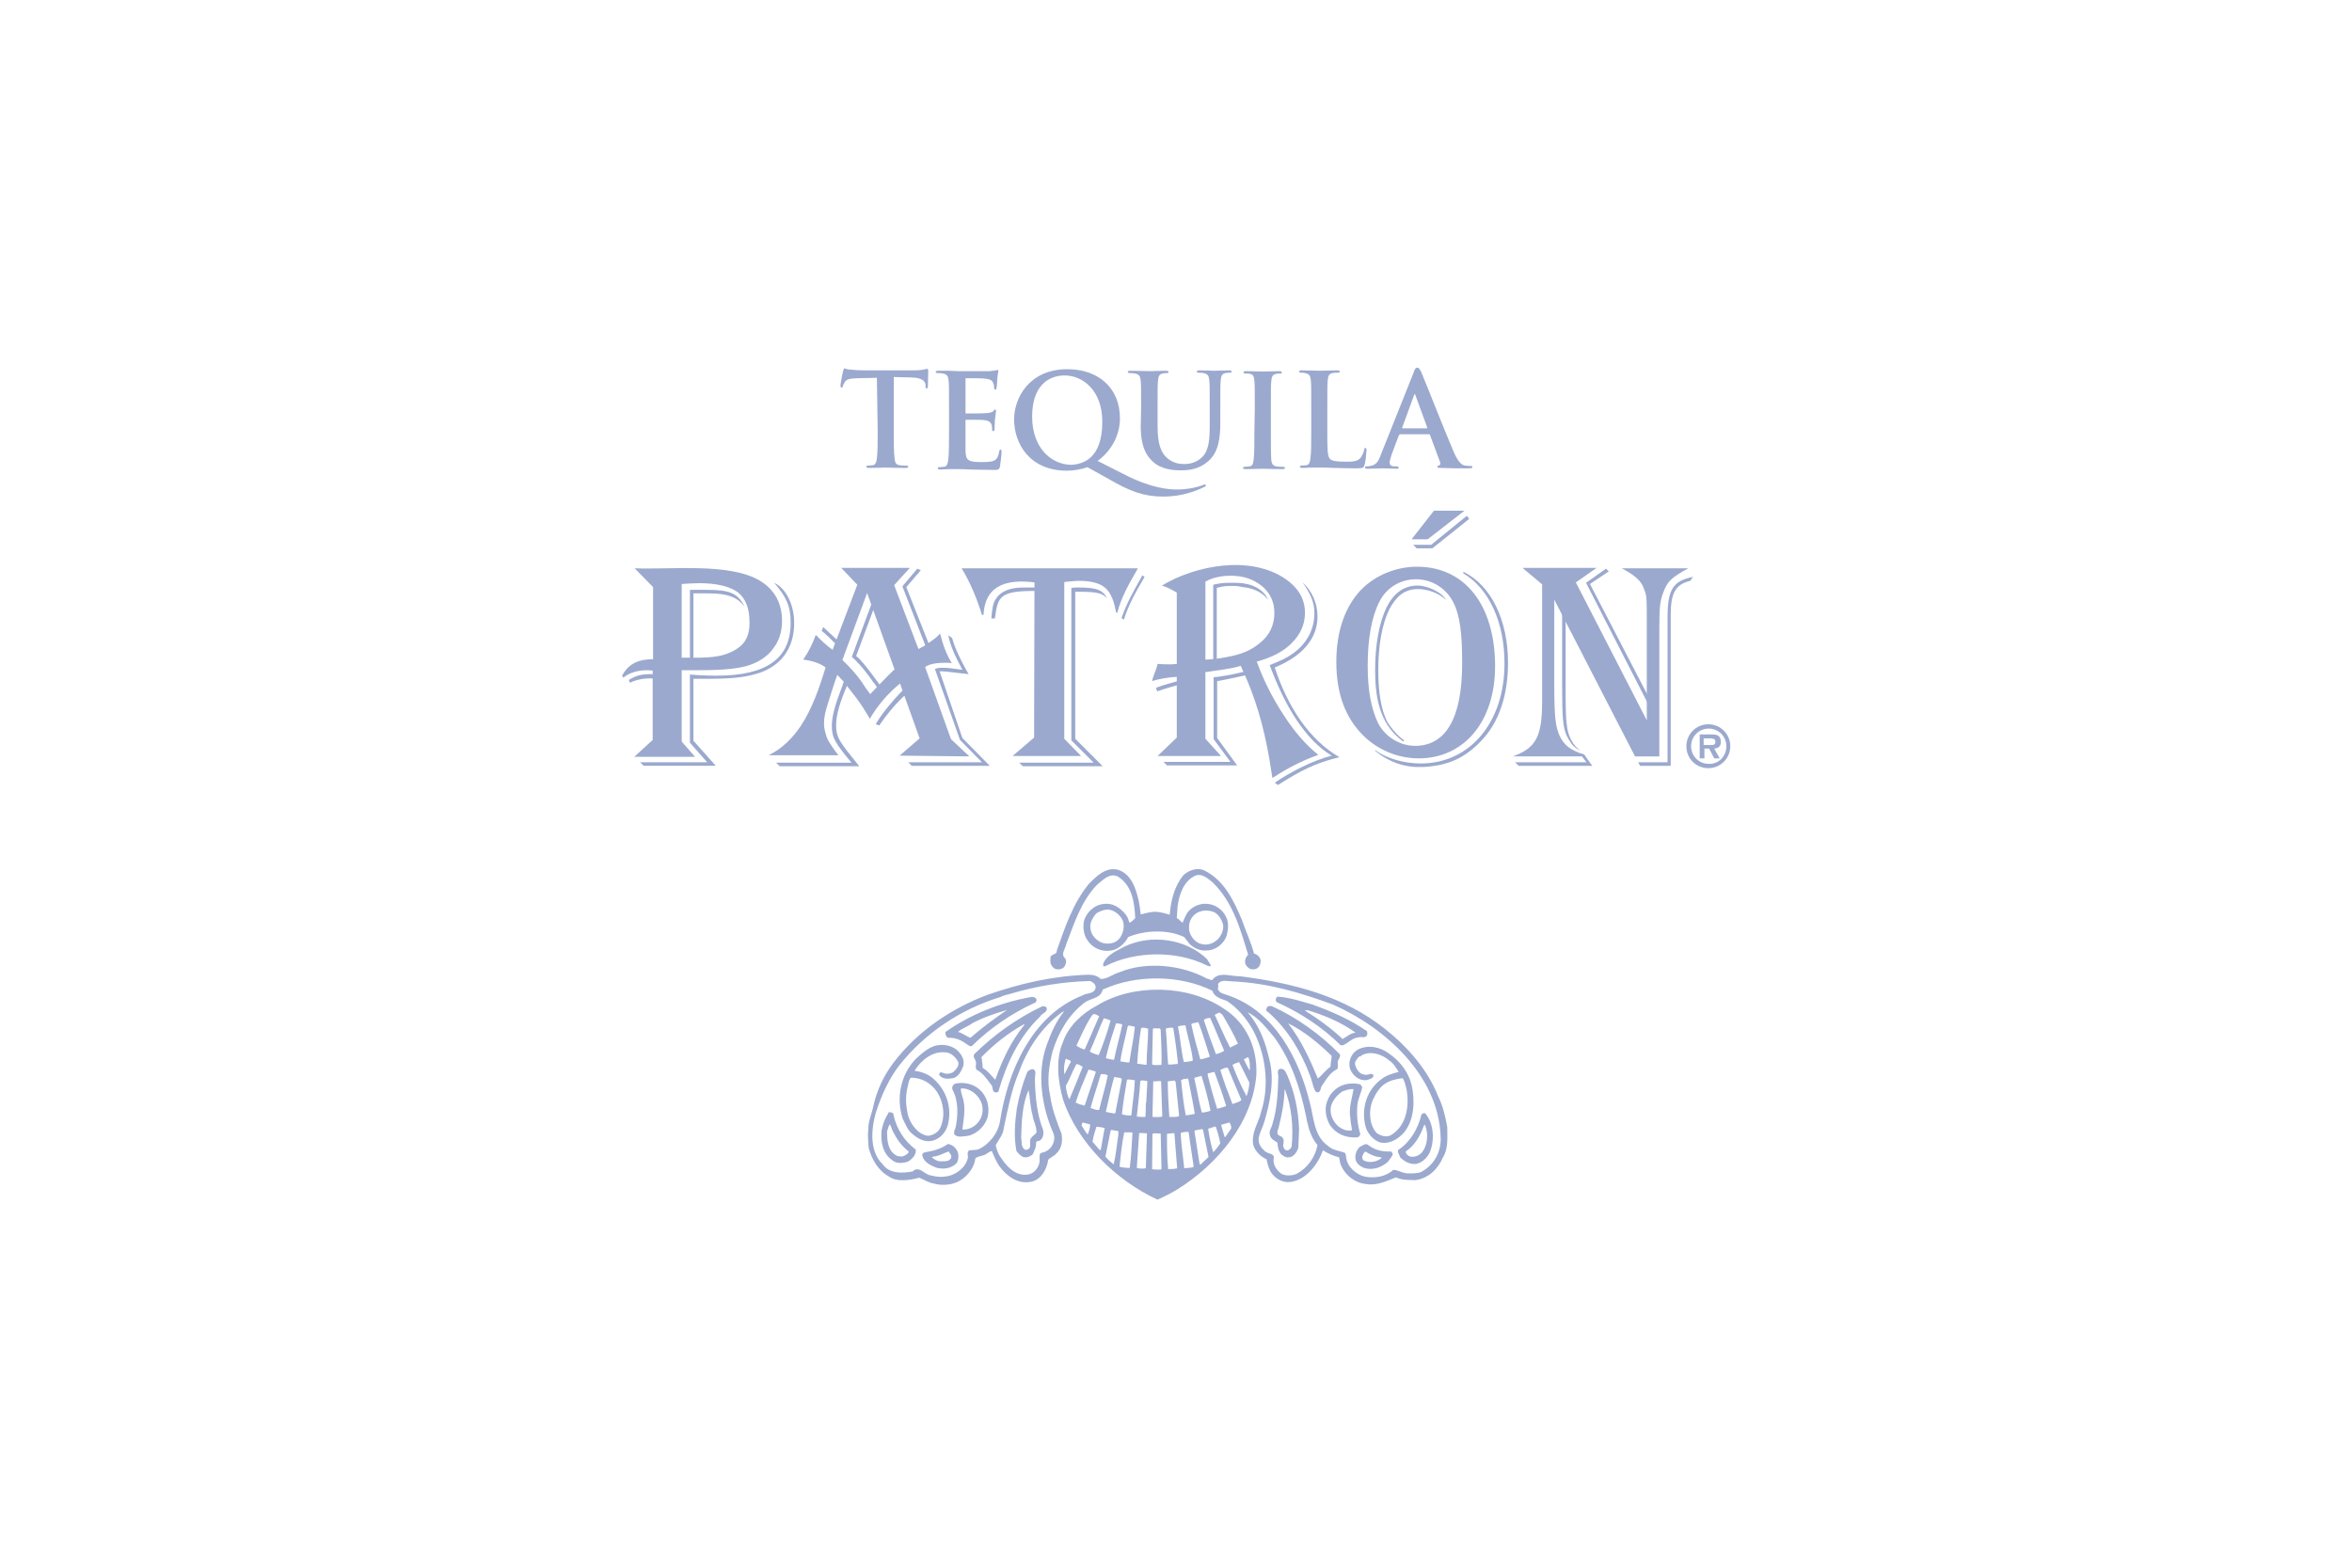 <?xml version="1.0" encoding="utf-8"?>
<!-- Generator: Adobe Illustrator 26.0.1, SVG Export Plug-In . SVG Version: 6.00 Build 0)  -->
<svg version="1.1" id="Layer_1" xmlns="http://www.w3.org/2000/svg" xmlns:xlink="http://www.w3.org/1999/xlink" x="0px" y="0px"
	 viewBox="0 0 600 400" style="enable-background:new 0 0 600 400;" xml:space="preserve">
<style type="text/css">
	.st0{fill:#9BA9CE;}
</style>
<g>
	<g>
		<path class="st0" d="M223.7,96.4l-5,0.1c-1.9,0.1-2.7,0.2-3.2,1c-0.3,0.5-0.5,0.9-0.5,1.1s-0.2,0.3-0.3,0.3
			c-0.2,0-0.3-0.2-0.3-0.5c0-0.5,0.6-3.6,0.7-3.8c0.1-0.4,0.2-0.6,0.3-0.6c0.3,0,0.6,0.3,1.5,0.3c1,0.1,2.2,0.2,3.3,0.2h13.1
			c1,0,1.8-0.1,2.3-0.2c0.5-0.1,0.8-0.2,0.9-0.2c0.2,0,0.3,0.2,0.3,0.7c0,0.7-0.1,3-0.1,3.8c0,0.3-0.1,0.5-0.3,0.5
			c-0.3,0-0.3-0.2-0.3-0.7v-0.3c-0.1-0.9-1-1.8-3.9-1.8l-4.2-0.1v13.6c0,3,0,5.7,0.2,7.1c0.1,1,0.3,1.7,1.3,1.8
			c0.4,0.1,1.2,0.1,1.7,0.1c0.3,0,0.5,0.1,0.5,0.3c0,0.2-0.3,0.3-0.6,0.3c-2.2,0-4.3-0.1-5.2-0.1c-0.8,0-2.9,0.1-4.2,0.1
			c-0.4,0-0.7-0.1-0.7-0.3c0-0.2,0.1-0.3,0.5-0.3c0.5,0,0.9-0.1,1.2-0.1c0.7-0.1,0.9-0.9,1-1.8c0.2-1.4,0.2-4,0.2-7L223.7,96.4"/>
		<path class="st0" d="M242.1,104.2c0-5,0-6-0.1-7c-0.1-1.1-0.3-1.7-1.5-1.9c-0.3-0.1-0.9-0.1-1.3-0.1c-0.3,0-0.5-0.1-0.5-0.3
			s0.2-0.3,0.7-0.3c0.9,0,1.8,0,2.7,0s1.7,0.1,2.1,0.1c1,0,7.7,0,8.3,0c0.6-0.1,1.1-0.1,1.5-0.2c0.2,0,0.3-0.1,0.5-0.1
			c0.2,0,0.2,0.1,0.2,0.3s-0.2,0.6-0.3,2.2c0,0.3-0.1,1.8-0.2,2.2c0,0.2-0.1,0.3-0.3,0.3c-0.2,0-0.3-0.2-0.3-0.4
			c0-0.2,0-0.8-0.2-1.2c-0.2-0.6-0.5-1-2.2-1.2c-0.5-0.1-4-0.1-4.7-0.1c-0.2,0-0.2,0.1-0.2,0.3v8.4c0,0.2,0,0.3,0.2,0.3
			c0.7,0,4.5,0,5.3-0.1c0.8-0.1,1.3-0.2,1.6-0.5c0.2-0.3,0.3-0.4,0.5-0.4c0.1,0,0.2,0.1,0.2,0.3s-0.1,0.7-0.3,2.4
			c0,0.7-0.1,2-0.1,2.2c0,0.3,0,0.6-0.3,0.6c-0.2,0-0.3-0.1-0.3-0.3c0-0.3,0-0.8-0.1-1.2c-0.2-0.7-0.6-1.1-1.8-1.3
			c-0.6-0.1-3.9-0.1-4.7-0.1c-0.2,0-0.2,0.1-0.2,0.3v2.6c0,1.1,0,4.2,0,5.1c0.1,2.3,0.6,2.8,4,2.8c0.9,0,2.3,0,3.1-0.3
			c0.9-0.3,1.3-1.1,1.5-2.4c0.1-0.3,0.1-0.5,0.3-0.5c0.3,0,0.3,0.3,0.3,0.6c0,0.8-0.3,3-0.4,3.7c-0.2,0.9-0.5,0.9-1.8,0.9
			c-2.5,0-4.3-0.1-5.7-0.1c-1.5-0.1-2.4-0.1-3.5-0.1c-0.3,0-1.1,0-1.9,0s-1.7,0.1-2.3,0.1c-0.4,0-0.7-0.1-0.7-0.3
			c0-0.2,0.1-0.3,0.5-0.3c0.5,0,0.9-0.1,1.2-0.1c0.7-0.1,0.9-0.9,1-1.8c0.2-1.4,0.2-4,0.2-7L242.1,104.2"/>
		<path class="st0" d="M277.4,119.2c-1.3,0.5-3.5,0.9-5.2,0.9c-9.7,0-13.5-7.1-13.5-13.1c0-5.4,3.8-12.8,13.6-12.8
			c7.9,0,13.4,4.8,13.4,12.5c0,5.8-3.7,9.5-5.7,10.9l6.7,3.4c7,3.6,11.4,3.9,13.7,3.9c1.7,0,4.2-0.3,6.4-1.1
			c0.2-0.1,0.3-0.2,0.5-0.2s0.3,0.1,0.3,0.3s-0.2,0.3-0.3,0.3c-2,1-5.7,2.5-10.5,2.5c-5,0-8.5-1.3-14-4.5L277.4,119.2 M281.2,107.6
			c0-8-5-11.8-9.6-11.8c-4.3,0-8.3,2.8-8.3,10.5c0,7.9,4.8,12.3,10.1,12.3C276.1,118.4,281.2,117.2,281.2,107.6z"/>
		<path class="st0" d="M291.1,104.2c0-5,0-6-0.1-7c-0.1-1.1-0.3-1.7-1.5-1.9c-0.3-0.1-0.9-0.1-1.3-0.1c-0.3,0-0.5-0.1-0.5-0.3
			s0.2-0.3,0.7-0.3c1.7,0,3.8,0.1,4.9,0.1c0.8,0,2.9-0.1,4.1-0.1c0.5,0,0.7,0.1,0.7,0.3s-0.2,0.3-0.5,0.3s-0.5,0-1,0.1
			c-0.9,0.2-1.1,0.7-1.2,1.9c-0.1,1-0.1,2-0.1,7v4.6c0,4.8,1,6.9,2.6,8.2c1.5,1.2,3,1.4,4.2,1.4c1.5,0,3.2-0.4,4.6-1.8
			c1.8-1.8,1.9-4.8,1.9-8.3v-4.2c0-5,0-6-0.1-7c-0.1-1.1-0.3-1.7-1.5-1.9c-0.3-0.1-0.9-0.1-1.2-0.1c-0.3,0-0.5-0.1-0.5-0.3
			c0-0.2,0.2-0.3,0.7-0.3c1.7,0,3.7,0.1,3.8,0.1c0.3,0,2.5-0.1,3.7-0.1c0.4,0,0.7,0.1,0.7,0.3c0,0.2-0.2,0.3-0.6,0.3
			c-0.3,0-0.5,0-1,0.1c-0.9,0.2-1.1,0.7-1.2,1.9c-0.1,1-0.1,2-0.1,7v3.6c0,3.7-0.3,7.6-3.1,10c-2.3,2-4.8,2.3-6.9,2.3
			c-1.7,0-5-0.1-7.3-2.3c-1.7-1.6-3-4-3-8.8L291.1,104.2"/>
		<path class="st0" d="M320.1,104.2c0-5,0-6-0.1-7c-0.1-1.1-0.3-1.7-1.1-1.8c-0.3-0.1-0.8-0.1-1.2-0.1c-0.3,0-0.5-0.1-0.5-0.3
			c0-0.2,0.3-0.3,0.8-0.3c1.3,0,3.4,0.1,4.3,0.1c0.9,0,2.8-0.1,4-0.1c0.4,0,0.7,0.1,0.7,0.3c0,0.3-0.2,0.3-0.5,0.3
			c-0.3,0-0.6,0-1,0.1c-0.9,0.2-1.1,0.7-1.2,1.9c-0.1,1-0.1,2-0.1,7v5.8c0,3.2,0,5.8,0.1,7.2c0.1,0.9,0.3,1.5,1.3,1.7
			c0.4,0.1,1.2,0.1,1.7,0.1c0.3,0,0.5,0.1,0.5,0.3c0,0.2-0.3,0.3-0.6,0.3c-2.2,0-4.3-0.1-5.2-0.1c-0.8,0-2.9,0.1-4.2,0.1
			c-0.4,0-0.7-0.1-0.7-0.3c0-0.2,0.1-0.3,0.5-0.3c0.5,0,0.9-0.1,1.2-0.1c0.7-0.1,0.9-0.7,1-1.7c0.2-1.4,0.2-4,0.2-7.2L320.1,104.2"
			/>
		<path class="st0" d="M338.6,110c0,4.3,0,6.5,0.7,7.1c0.5,0.5,1.5,0.7,4,0.7c1.7,0,3,0,3.8-1c0.3-0.4,0.8-1.4,0.9-2
			c0-0.3,0.1-0.5,0.3-0.5c0.2,0,0.3,0.2,0.3,0.5s-0.2,2.9-0.5,3.8c-0.2,0.7-0.3,0.9-2.1,0.9c-2.3,0-4.1-0.1-5.6-0.1
			c-1.5-0.1-2.7-0.1-4-0.1c-0.3,0-1.1,0-1.8,0c-0.8,0-1.7,0.1-2.3,0.1c-0.4,0-0.7-0.1-0.7-0.3c0-0.2,0.1-0.3,0.5-0.3
			c0.5,0,0.9-0.1,1.2-0.1c0.7-0.1,0.9-0.9,1-1.8c0.2-1.4,0.2-4,0.2-7v-5.8c0-5,0-6-0.1-7c-0.1-1.1-0.3-1.7-1.5-1.9
			c-0.2-0.1-0.6-0.1-1-0.1c-0.3,0-0.5-0.1-0.5-0.3s0.2-0.3,0.7-0.3c1.6,0,3.7,0.1,4.5,0.1c0.8,0,3.2-0.1,4.5-0.1
			c0.4,0,0.7,0.1,0.7,0.3s-0.2,0.3-0.6,0.3c-0.3,0-0.9,0-1.3,0.1c-0.9,0.2-1.1,0.7-1.2,1.9c-0.1,1-0.1,2-0.1,7L338.6,110"/>
	</g>
	<g>
		<g>
			<path class="st0" d="M357.1,110.9c-0.2,0-0.2,0.1-0.3,0.3L355,116c-0.3,0.9-0.5,1.7-0.5,2c0,0.6,0.3,1,1.3,1h0.5
				c0.3,0,0.5,0.1,0.5,0.3c0,0.3-0.2,0.3-0.5,0.3c-1,0-2.5-0.1-3.6-0.1c-0.3,0-2.2,0.1-3.9,0.1c-0.4,0-0.6-0.1-0.6-0.3
				c0-0.2,0.1-0.3,0.3-0.3s0.8,0,1-0.1c1.6-0.2,2.2-1.3,2.8-3l8.3-20.8c0.3-1,0.6-1.3,1-1.3c0.3,0,0.5,0.3,0.9,1
				c0.8,1.8,6.1,15.3,8.3,20.4c1.3,3,2.2,3.5,3,3.6c0.5,0.1,1,0.1,1.4,0.1c0.3,0,0.4,0,0.4,0.3s-0.3,0.3-1.6,0.3
				c-1.2,0-3.6,0-6.3-0.1c-0.6,0-1,0-1-0.3s0.1-0.3,0.4-0.3c0.2-0.1,0.4-0.3,0.3-0.8l-2.6-7c-0.1-0.2-0.2-0.2-0.3-0.2H357.1
				 M363.9,109.3c0.2,0,0.2-0.1,0.2-0.2l-3-8.2c0-0.1-0.1-0.3-0.2-0.3c-0.1,0-0.2,0.2-0.2,0.3l-3,8.2c0,0.1,0,0.2,0.1,0.2H363.9
				L363.9,109.3z"/>
			<path class="st0" d="M227.9,271.2c6.2-8.2,15-14,24.1-17.4c8.1-2.8,16.4-4.8,25.7-5.1c1.2,0,2.3,0.3,3.1,1.1c1.7,0,3-1.2,4.7-1.7
				c7-2.9,16-1.9,22.4,1.6c0.4,0,0.9,0.4,1.3,0.4c1.7-2.4,4.8-0.9,7.2-1c13.3,1.7,26.4,5,37,13.5c5.8,4.6,10.9,10.5,13.5,17.2
				c1.2,2.4,1.8,5,2.3,7.8c0,2.6,0.3,5.5-1.1,7.7c-1.2,2.9-3.7,5.4-7,5.8c-1.7,0-3.6,0-5-0.7c-2.3,0.9-4.8,2.2-7.7,1.7
				c-3-0.3-5.6-2.6-6.5-5.3l-0.3-1.5c-1.5-0.4-2.9-1-4.1-1.8c-1.3,3.6-4.3,7.6-8.4,8.1c-2.1,0.2-4-1-5-2.7c-0.5-1-0.8-2-1-3.1
				c-1.8-0.8-3.6-2.7-3.5-4.8c0-2.7,1.6-4.9,2.1-7.3c2.3-7,1.1-15.2-2.3-21.3c-1.6-2.7-3.7-5.2-6.4-7c-1.4-0.5-3.3-1-3.7-2.6
				c-8.3-4.1-19.5-4.2-28-0.3c-0.5,2.3-3.1,2.2-4.6,3.3c-4.2,3.2-6.7,7.7-8.2,12.5c-0.9,3.7-1.5,7.4-0.6,11.3
				c0.5,3.5,1.7,6.6,2.9,9.7c0.3,1.8,0.1,3.7-1.3,5c-0.6,0.7-1.5,1-2.1,1.6c-0.3,2.3-1.7,5-4.2,5.6c-3.5,0.8-6.4-1.4-8.3-4
				c-0.8-1.2-1.3-2.5-1.9-3.8c-0.7,0.1-1.3,0.8-1.9,1c-0.7,0.3-1.7,0.3-2.3,0.9c-0.3,2.7-2.6,5.3-5.1,6.2c-1.7,0.6-3.7,0.7-5.4,0.2
				c-1.4-0.2-2.5-1-3.8-1.5c-2.3,0.6-5.7,1.2-7.7-0.3c-2.8-1.5-4.4-4.4-5.2-7.3c-0.1-1.7-0.3-3-0.1-4.8c0-2.1,0.9-3.9,1.3-5.9
				C223.7,278.2,225.4,274.5,227.9,271.2 M224,282.2c-1.6,4.3-2.7,11.2,1.2,14.9c1.7,2.4,5,2.3,7.6,1.8c1.7-1.6,3,0.8,4.6,1
				c1.2,0.3,2.4,0.5,3.7,0.3c2.4-0.2,5-2,5.7-4.4c0.4-0.7-0.4-1.8,0.5-2.3c0.9-0.1,1.7,0,2.4-0.3c2.8-1.3,5-4.3,5.4-7.1
				c2-12.8,8.1-27,21-32.1c1.1-0.7,3.1-0.3,3.4-2c0.1-0.8-0.7-1.4-1.4-1.7c-7,0.2-13.7,1.3-20.1,3.2c-0.9,0.3-1.9,0.4-2.8,0.9
				c-9.9,3-19.3,9.1-26,17.7C226.9,275.2,225.3,278.6,224,282.2z M226.6,284.1c-0.9,1.3-1.4,2.8-1.7,4.3c-0.3,3,0.3,6,2.8,7.7
				c1.1,0.9,2.9,0.7,4.1,0.2c1-0.7,2-1.7,1.8-3c-3-2.2-5-5.5-5.7-9c0-0.4-0.5-0.5-1-0.5C226.6,283.7,226.6,284,226.6,284.1z
				 M227,286.9c0.4,0.5,0.5,1.4,0.9,2c0.9,1.8,2.2,3.6,3.8,4.8c0.3,0.6-0.6,0.9-1,1.2c-0.6,0.3-1.6,0.2-2.1-0.1
				c-2.2-1.3-2.3-3.9-2.3-6.2C226.6,288,226.6,287.3,227,286.9z M233.7,270.1c-3.9,4-5.2,10-3.4,15.4c0.7,1.3,1.2,2.8,2.3,3.7
				c1.6,1.4,3.4,2.4,5.5,1.8c2-0.6,3.4-2.4,3.8-4.4c1-4.5-0.8-9-4.2-11.7c-1.3-1-2.9-1.5-4.4-1.7c1.7-2.7,4.5-5,7.8-4.7
				c1.5,0,2.8,1.3,3.4,2.6c0.1,1-0.6,1.8-1.4,2.5c-0.6,0.3-1.4,0.5-2.1,0.3c-0.3-0.1-0.7-0.3-1.1-0.3c-0.2,0.2-0.4,0.4-0.3,0.7
				c0.9,1.1,2.2,1,3.5,0.8c1.4-0.3,2.1-1.8,2.6-3c0.5-1.7-0.4-3.1-1.7-4.3c-1.7-1.3-4.4-1.6-6.4-0.6
				C236.1,267.9,234.9,269,233.7,270.1z M232.3,275c2.8-0.1,5.3,1.4,6.8,3.7c1.6,2.5,2.1,6.1,0.8,9c-0.5,1.2-1.9,2-3.2,2.1
				c-2.4-0.3-4.3-2.8-5-5c-0.6-2.4-0.8-4.9-0.2-7.3C231.7,276.6,231.8,275.7,232.3,275z M235.3,294.9c0.4,1.7,2.3,2.6,3.8,3.1
				c1.8,0.4,3.7,0.1,5-1.3c0.4-0.7,0.5-1.7,0.3-2.5c-0.3-1.1-1.4-2.2-2.6-2.3c-1.7,1.2-3.7,1.8-5.8,2.1
				C235.5,294.1,235.2,294.4,235.3,294.9z M238.1,295.1c1.5-0.1,2.6-0.9,3.9-1.3c0.3,0.5,0.9,1,0.6,1.7c-0.5,1-1.9,0.8-3,0.8
				c-0.7-0.1-1.4-0.6-1.9-1L238.1,295.1z M241.9,264.8c1.8-0.1,3.4,0.6,4.8,1.7c0.4,0.1,0.6,0.6,1.2,0.4c4.8-4.7,10.3-8.4,16-11
				c0.4-0.1,0.7-0.7,0.4-1.1s-0.9-0.5-1.4-0.4c-7.9,1.5-15.1,4.3-21.7,8.9C241.1,263.8,241.3,264.6,241.9,264.8z M243,278.1
				c1.6,2.8,1.4,6.9,0.7,9.9c-0.3,0.3-0.3,0.9-0.3,1.4c0.9,1,2.3,0.5,3.6,0.4c2.3-0.5,4.5-2.7,5-5c0.5-2.5-0.2-5-2-6.7
				c-1.7-1.6-4.2-2.1-6.4-1.6C242.9,277,242.8,277.5,243,278.1z M248,261.1c2.8-1.5,5.8-2.5,8.9-3.4c-3.1,2.1-6.4,4.5-9.3,7.1
				c-1-0.3-2-1.2-3.2-1.5C245.3,262.4,246.8,262,248,261.1z M245.4,277.7c2,0,3.8,1.4,4.7,3.1c0.9,1.6,0.7,3.8-0.3,5.2
				c-1,1.5-2.7,2.3-4.3,2.2c0.3-2.6,1-5.7,0-8.4c-0.2-0.7-0.4-1.3-0.4-2L245.4,277.7z M248.9,270.7c0.3,0.8-0.3,1.7,0.3,2.3
				c1.6,0.8,2.5,2.3,3.6,3.7c0.6,0.5,0.2,1.4,0.8,1.9c0.3,0.2,0.8,0.2,1.1-0.1c2-7,5.2-13.9,10.7-19.2c0.4-0.8,1.9-1,1.6-2.1
				c-0.2-0.5-0.8-0.5-1.2-0.4c-6.3,3-12.1,7.1-17.3,12.2C248.2,269.7,248.7,270.2,248.9,270.7z M250.4,269.7
				c3.2-3.3,6.9-6.2,10.7-8.3h0.3c-3.5,4.3-5.7,9-7.5,14.1c-1-1-1.9-2.3-3.2-3c-0.1-0.5,0-1.1-0.2-1.7
				C250.6,270.3,250.3,270,250.4,269.7z M254,292.2c0.3,1.4,0.8,2.6,1.7,3.7c1.5,2.2,3.7,4.2,6.5,3.8c1.7-0.3,2.8-1.8,3-3.3
				c0.1-0.7-0.2-1.7,0.3-2.2c1-0.2,2-0.6,2.7-1.6c0.7-1,1-2.3,0.5-3.5c-2.9-6.6-4.3-15.2-1.7-22.4c1.1-3.1,2.4-6.1,4.5-8.7l-0.6,0.3
				c-5.4,3.9-9,9.7-11.1,15.6c-1.8,4.3-2.7,9.1-3.7,13.8C255.9,289.6,254.8,290.7,254,292.2z M259.4,282.8
				c-0.5,3.6-0.8,7.2-0.1,10.9c0.5,0.6,1,1.2,1.7,1.5c0.9,0.3,1.7-0.1,2.4-0.6c0.5-1,1-2,0.9-3.1c0.1-0.3,0.5-0.4,0.8-0.4
				c1-0.5,1.2-1.7,1-2.8c-1.6-4-2-8.6-2.1-13c0-0.7,0.3-1.5,0-2.1c-0.1-0.3-0.4-0.4-0.8-0.4c-0.4,0.2-1,0.3-1.2,0.9
				C260.9,276.4,260,279.6,259.4,282.8z M262.4,278.1c0.4,2.2,0.4,4.3,1,6.4c0.2,1.6,1.1,2.9,1,4.5c-0.5,0.7-1.4,1-1.6,1.9
				c-0.1,0.7,0.2,1.5-0.2,2.1c-0.3,0.3-0.8,0.5-1.2,0.3c-1-0.7-0.7-2.1-0.9-3.1C260.6,286.1,260.8,281.7,262.4,278.1z M268,245.8
				c0.2,0.5,0.6,1.2,1.2,1.4c0.7,0.3,1.7,0.1,2.2-0.4c0.5-0.6,0.8-1.6,0.3-2.3c-1.2-1,0.1-2.4,0.3-3.6c2-5.2,3.7-10.7,7.7-15
				c1.6-1.3,3.2-3.2,5.4-2.3c3.7,2.3,4.3,6.5,4.5,10.7c-0.5,0.3-0.8,1-1.5,1.1c-0.2-0.7-0.4-1.3-0.8-1.9c-1.5-1.9-3.5-3.3-6.1-2.8
				c-2.2,0.3-4.2,2.3-4.7,4.4c-0.3,1.7,0,3.5,0.9,4.8c1.3,2,3.7,3.1,6.2,2.6c1.7-0.3,3.3-1.7,4.2-3.4c4.2-1.8,10.2-2,14.3,0l1.4,1.8
				c1.2,1.1,2.8,1.8,4.4,1.6c2.2,0,4.3-1.7,5-3.7c0.4-1.4,0.6-3.2,0-4.6c-1-2.3-3.2-3.7-5.7-3.6c-1.8,0.1-3.6,1.1-4.5,2.6
				c-0.4,0.8-0.7,1.4-1,2.2c-0.6-0.2-0.9-1-1.5-1.1l0.2-3c0.4-3.1,1.6-6.6,4.6-7.9c1.8-0.6,3.1,0.8,4.3,1.7c5.2,5,7.1,11.9,9.1,18.5
				c-0.7,0.7-1,1.7-0.6,2.6c0.3,0.4,0.8,1,1.4,1.1c0.6,0.1,1.3,0,1.7-0.4c0.5-0.4,0.7-1.1,0.7-1.8c-0.1-0.9-0.9-1.6-1.7-1.8
				c-0.8-3-2.1-5.7-3.1-8.6c-2-4.7-4.4-10-9.4-12.5c-1.8-1-4.1-0.2-5.5,1.1c-2.3,2.8-3.2,6.4-3.5,10.1c-1.6-0.5-3.4-1-5.1-0.6
				c-0.8,0.1-1.6,0.4-2.3,0.5c-0.1-1.1-0.3-2.3-0.5-3.4c-0.7-3.1-1.9-7-5.4-8c-3.1-0.7-5.4,1.7-7.4,3.7c-4.1,5.1-6,11-8.1,16.9
				c0.1,1.1-1.1,0.8-1.6,1.6C268,244.5,267.9,245,268,245.8z M271.2,265.8c-2,4.5-1.3,10.2,0,14.8c3.7,11,13.5,20.6,24.1,25.5
				c1.7-0.8,3.4-1.6,5-2.6c10.3-6.4,19.2-17.1,20.2-29.2c0.3-6.9-2.5-13.3-8.4-17c-9-6.1-23.1-6.4-32.3-0.7
				C276.1,258.5,272.5,261.9,271.2,265.8z M271.9,270.1c0.3,0.4,1.9,0.3,1,1.3l-1.3,2.6h-0.1C271.3,272.5,271.5,271.3,271.9,270.1z
				 M271.9,277.1c1-1.8,1.7-3.8,2.7-5.6c0.6,0,1,0.4,1.6,0.7c-1.1,2.8-2.2,5.5-3.4,8.3C272.3,279.5,272,278.4,271.9,277.1z
				 M277.7,272.9c0.6,0.1,1.2,0.3,1.8,0.5v0.3l-2.8,8.4c-0.8-0.2-1.7-0.4-2.3-0.8C275.3,278.5,276.5,275.7,277.7,272.9z
				 M278.5,259.2c0.5-0.9,1.3-0.2,1.9,0.1l-3.7,8.5c-0.8-0.2-1.5-0.6-2.1-1C275.8,264.2,276.9,261.6,278.5,259.2z M276.2,286.4
				l1.9,0.5c0,0.9-0.3,1.7-0.6,2.6c-0.6-0.6-1-1.5-1.6-2.3C276,287,276,286.6,276.2,286.4z M281.6,259.8c0.5,0.2,1.2,0.3,1.7,0.6
				c-0.8,3-1.8,5.8-3,8.8c-0.9-0.2-1.7-0.5-2.3-0.9C279.3,265.5,280.3,262.6,281.6,259.8z M280.8,274.1c0.6-0.1,1.4,0,1.8,0.3
				c-0.6,3-1.5,5.8-2.2,8.8c-0.8,0.1-1.6-0.3-2.2-0.5C279,279.7,280,277,280.8,274.1z M279.7,287.5c0.7,0,1.5,0.2,2.1,0.3
				c-0.3,1.9-0.7,3.7-1,5.6h-0.3l-1.8-2.1C278.9,290,279.3,288.7,279.7,287.5z M279.6,233.1c1.2-0.8,3-1.4,4.3-0.7
				c1.2,0.5,2.2,1.6,2.6,2.7c0.4,1.5,0,3-0.8,4.2c-1,1.4-2.8,1.7-4.4,1.3c-1.5-0.5-2.9-1.9-3.1-3.5
				C277.9,235.6,278.6,234.4,279.6,233.1z M283.5,288.3l1.8,0.3v0.9c-0.4,2.5-0.6,5.1-1.2,7.6c-0.7-0.6-1.6-1.3-2.1-2l1.3-6.5
				L283.5,288.3z M282,246.5c7.6-3.9,18.2-4,25.8-0.2c0.3,0.1,0.8,0.5,1.1,0l-1-1.6c-5.4-5.2-14.3-6.4-21-3.2
				c-1.9,1.1-4.3,1.9-5.4,4.2C281.3,246.2,281.4,246.8,282,246.5z M284.2,274.9l0.2-0.1c0.6,0.3,2.1-0.1,1.7,1l-1.6,8.3
				c-0.8,0-1.7-0.3-2.4-0.4C282.8,280.7,283.4,277.7,284.2,274.9z M284.7,261.1c0.4,0,1.1,0.1,1.6,0.3c-0.6,3-1.5,5.9-2.1,9
				c-0.7,0-1.5-0.3-2.1-0.4C282.8,266.8,283.8,263.9,284.7,261.1z M286.8,288.9c0.7,0.1,1.4-0.1,2.1,0.1c-0.2,3-0.3,6.1-0.7,9
				c-0.9,0-1.8-0.1-2.6-0.3C285.9,294.7,286.2,291.7,286.8,288.9z M287.7,261.8c0.4-0.3,1,0.1,1.6,0.1l0.2,0.2c-0.3,3.1-1,6-1.4,9
				c-0.9,0-1.6-0.2-2.3-0.3C286.2,267.7,287.1,264.8,287.7,261.8z M287.5,275.5c0.6-0.2,1.3,0.1,2,0.1c-0.1,3-0.6,6-0.9,9
				c-0.8,0.1-1.7-0.1-2.4-0.3C286.5,281.4,287,278.4,287.5,275.5z M290.6,289.1c0.6,0,1.4,0,2,0.1l-0.3,8.9
				c-0.8,0.1-1.7,0.1-2.3-0.1L290.6,289.1z M290.9,275.8c0.5-0.3,1.2,0,1.7,0l0.1,0.2l-0.3,5.4h-0.1c0,1,0,2.4-0.1,3.6
				c-0.6,0-1.5,0-2.2-0.1C290.3,281.9,290.7,279,290.9,275.8z M291.1,262.3c0.6-0.2,1.2,0,1.8,0.2c0,3.2-0.4,5.9-0.4,9.1l-0.1,0.1
				l-2.3-0.3C290.3,268.4,290.6,265.3,291.1,262.3z M294,289.3c0.6-0.3,1.3,0,2-0.1l0.1,0.2l0.2,8.8l-0.1,0.2
				c-0.8,0-1.7,0.1-2.3-0.1L294,289.3z M294.2,275.9c0.6,0.1,1.4-0.2,2,0l0.3,9c-0.8,0.2-1.7,0.1-2.4,0.1l-0.1-0.2L294.2,275.9z
				 M294.1,262.5c0.5-0.3,1.1,0,1.8-0.1l0.2,0.4c0.1,2.8,0.3,5.9,0.2,8.9c-0.8,0-1.7,0.2-2.4-0.1L294.1,262.5z M299.5,289.1l0.1,0.2
				l0.7,8.8c-0.8,0.2-1.6,0.2-2.3,0.2c-0.3-3-0.3-6.1-0.3-9L299.5,289.1z M297.8,262.3c0.5,0,1-0.2,1.5,0c0.5,3,0.9,6,1.2,9
				l-0.2,0.2c-0.8,0-1.6,0.2-2.3,0.1c-0.3-3-0.3-6.2-0.6-9.1L297.8,262.3z M299.6,275.7l0.3,0.3l0.9,8.7c-0.6,0.5-1.7,0.2-2.5,0.3
				c-0.2-3-0.4-6.3-0.4-9.1L299.6,275.7z M301.3,261.7l1.1-0.1c0.6,3,1.6,6,1.9,9c-0.7,0.3-1.5,0.3-2.3,0.4c-0.7-3-0.9-6.1-1.5-9.1
				L301.3,261.7z M301.2,289.1c0.6-0.3,1.4-0.3,2-0.3l1.3,8.8l-0.1,0.2c-0.7,0.2-1.6,0.2-2.3,0.3C301.8,295,301.3,292,301.2,289.1z
				 M302,275.3l1.1-0.1c0.6,3,1.2,5.9,1.7,9c-0.8,0.2-1.6,0.3-2.3,0.4c-0.6-3-0.9-6-1.2-9L302,275.3z M304.7,233.4
				c1.1-1,2.8-1.3,4.3-0.9c1.6,0.3,2.6,1.9,3,3.4c0.2,1.3-0.3,2.4-1,3.4c-1.1,1.3-2.8,2-4.4,1.6c-1.6-0.3-2.8-1.8-3.2-3.3
				C303.1,235.8,303.6,234.4,304.7,233.4z M304.3,261.1l1.4-0.3c1.1,2.8,1.9,5.7,2.9,8.7l-0.1,0.2c-0.8,0.2-1.5,0.5-2.3,0.6
				c-0.8-3-1.7-5.9-2.3-9L304.3,261.1z M304.9,288.4l1.8-0.3l0.2,0.2l1.4,6.9l-2.1,2l-0.2-0.3c-0.4-2.8-0.9-5.6-1.3-8.3L304.9,288.4
				z M306.5,274.5c0.9,2.9,1.7,5.8,2.3,8.9c-0.7,0.3-1.4,0.4-2.2,0.5c-0.8-2.8-1.2-5.7-1.9-8.6V275L306.5,274.5z M308.7,259.7
				c1.3,2.8,2.4,5.7,3.6,8.4c-0.6,0.4-1.4,0.7-2.1,0.9c-1.1-2.9-2.1-5.7-3.1-8.7C307.3,259.9,308,259.8,308.7,259.7z M310.1,287.4
				c0.5,1.3,0.9,2.8,1.2,4.3c-0.5,0.8-1.1,1.6-1.8,2.3c-0.6-1.9-1-4-1.3-6L310.1,287.4z M308.1,273.9c0.5-0.1,1.1-0.3,1.7-0.4
				c1.1,2.9,2.1,5.7,3,8.7c-0.7,0.3-1.5,0.5-2.3,0.7c-0.9-2.8-1.7-5.7-2.4-8.5V273.9z M310.8,258.4c0.4-0.1,0.8,0.3,1.1,0.6
				c1.4,2.4,2.8,4.8,3.9,7.3l-2,1c-1.4-2.7-2.6-5.6-3.9-8.3C310,258.7,310.6,258.7,310.8,258.4z M310.7,252.4
				c0.4,1.1,1.7,1.2,2.7,1.6c11.8,4.1,18,16.2,20.7,27.2c1.1,3.9,1,8.6,4.7,11.2c1.2,1.1,2.8,1.2,4.2,1.7c0.5,0.4,0.3,1.2,0.5,1.7
				c0.4,2.1,2.6,3.9,4.6,4.4c2.5,0.5,5.4,0.1,7.3-1.7c1.4,0,2.6,1,4,0.9c1,0,2.1,0,3-0.3c3.4-1.7,5.4-5.3,5.1-9.2
				c-0.6-15.6-14.3-27.8-27.5-33.6c-8.2-3-16.4-5.5-25.7-5.9c-1.2,0-2.8-0.6-3.6,0.7C310.9,251.6,310.7,251.9,310.7,252.4z
				 M312,272.7c0.3-0.2,0.8-0.3,1.2-0.3c1.2,2.8,2.3,5.6,3.5,8.3c-0.6,0.5-1.5,0.7-2.3,1c-1.1-2.9-2.2-5.7-3.1-8.7L312,272.7z
				 M313.6,286.4c0.3,0.3,0.5,0.9,0.5,1.5l-1.5,2.2h-0.2c-0.3-1-0.6-2-0.9-3.1L313.6,286.4z M314.4,271.7c0.5-0.3,1-0.5,1.7-0.7
				l2.6,5.2c0,1.2-0.3,2.3-0.7,3.5C316.6,277.1,315.4,274.4,314.4,271.7z M318.4,269.7c0.5,1,0.5,2.2,0.4,3.5
				c-0.5-0.9-1-1.8-1.5-2.9L318.4,269.7z M318.3,258.3l0.8,1c2.5,3.3,3.8,7,4.7,11c1.4,5.2,0.2,10.9-1.2,15.7
				c-0.4,1.5-1.2,2.8-1.5,4.3c-0.2,1.6,0.7,2.7,1.8,3.6c0.7,0.5,2.4,0.4,2,1.8c-0.2,1.6,0.9,3,2,3.8c1.1,0.6,2.8,0.5,3.9,0
				c2.9-1.6,4.7-4.3,5.3-7.3c-1.3-1.6-2.1-3.5-2.5-5.5c-0.3-0.8-0.3-1.5-0.5-2.3c-1.5-7-3.7-13.7-8-19.7
				C323.1,262.4,321.2,259.7,318.3,258.3z M323,257.7c0,0.3,0.5,0.5,0.8,0.8c4.8,4.3,8.1,9.9,10.3,15.7c0.6,1.4,0.8,3.1,1.5,4.3
				c0.2,0.2,0.6,0.3,0.9,0.1c0.4-0.3,0.4-0.9,0.6-1.4c1.2-1.7,2.1-3.5,4-4.4c0.5-0.8-0.1-1.6,0.3-2.3c0.2-0.4,0.6-0.9,0.4-1.5
				c-5-5.1-11-9.4-17.4-12.3h-0.8C323,257.1,323.1,257.5,323,257.7z M324,289.7c0.2,1,1.3,1.4,1.9,1.9c0,1.1,0.3,2.2,1,3
				c0.5,0.3,1,0.8,1.8,0.7c1.3,0,2.1-1.3,2.5-2.4l0.2-4.8c-0.2-5-1.2-9.5-3-13.7c-0.3-0.5-0.5-1.4-1.2-1.6c-0.3-0.2-0.9-0.1-1.1,0.2
				c-0.2,0.4-0.1,1,0,1.5c-0.1,4.2-0.3,8.5-1.5,12.3C324.4,287.8,323.6,288.5,324,289.7z M326.2,287.6c0.8-3.1,1.4-6.3,1.5-9.6h0.1
				c1.7,4.4,2.2,9.6,1.7,14.5c-0.1,0.4-0.5,0.8-0.9,1c-0.5,0.2-1-0.3-1.1-0.6c-0.5-1,0.5-1.9-0.5-2.8c-0.3-0.3-1-0.3-1.1-0.9
				C325.7,288.4,326.2,288.1,326.2,287.6z M325.7,255.7c5.8,2.6,11.6,6.3,16.3,11h0.6c1.4-0.6,2.4-1.9,3.9-2
				c0.8-0.3,1.7,0.3,2.2-0.5c0.2-0.3,0.1-0.8,0-1.1c-4.3-3-9-5-13.9-6.8c-2.9-0.8-5.7-1.8-8.9-2
				C325.4,254.5,325.3,255.4,325.7,255.7z M328.6,261.1c4.1,2,7.9,5.2,11.1,8.3c0,1-0.3,1.8-0.3,2.8c-1.1,0.7-2.2,2.2-3.2,3
				C334.2,270.4,332,265.5,328.6,261.1z M333.4,257.7c4.3,1.3,8.5,3,12.3,5.7v0.1c-1.2,0.1-2.2,1.1-3.2,1.6c-3-2.8-6.3-5.2-9.7-7.3
				H333.4z M338.6,280.9c-0.8,1.9-0.4,4.4,0.7,6.2c1.6,2.3,4.1,3.3,7,3.1c0.3-0.1,0.7-0.4,0.7-0.9c-0.7-2.3-1-5-0.7-7.6
				c0.2-1.5,0.9-2.8,1.2-4.2c-0.1-0.4-0.3-0.8-0.8-0.9c-2.3-0.4-4.5,0-6.2,1.5C339.6,278.9,339,279.8,338.6,280.9z M342.4,278.5
				c0.9-0.3,1.8-0.7,2.9-0.6c-0.4,2.4-1.3,4.8-0.8,7.5c0,1,0.3,1.9,0.4,3c-1.4,0.3-2.6-0.3-3.7-1.2c-1.2-1.2-2-2.9-1.7-4.7
				C339.8,280.9,341,279.5,342.4,278.5z M344.5,273c0.8,1.6,2.3,2.8,4.1,2.6c0.7-0.2,1.7-0.4,1.8-1.2c-0.5-0.9-1.5,0.1-2.3-0.2
				c-1.3-0.1-2.1-1.4-2.4-2.5c-0.2-0.8,0.4-1.4,0.9-2c0.2-0.3,0.6,0,0.7-0.4c2.3-1.3,5.3-0.3,7.1,1.3c1.1,0.7,1.7,1.8,2.4,2.9
				c-1.5,0.4-3,0.8-4.2,1.7c-3.8,2.7-5.4,7.3-4.3,12c0.4,1.8,1.9,3.7,3.8,4.3c2.3,0.5,4.6-0.8,6.2-2.7c2.5-3.2,2.7-8,1.8-12
				c-0.1-0.4-0.3-0.8-0.4-1.3c-1-2.7-3-5.1-5.4-6.7c-2.2-1.7-5.4-2.3-7.9-1C344.8,268.7,343.7,270.8,344.5,273z M345.8,295.8
				c0.2,1.2,1.5,2,2.5,2.3c2.2,0.5,4.2-0.3,5.8-1.7c0.3-0.6,1.1-1.2,1.2-2c-0.1-0.2-0.3-0.5-0.5-0.6c-2.1,0.1-4-0.3-5.7-1.6
				c-0.8-0.7-1.5,0.2-2.2,0.4C346.1,293.4,345.6,294.5,345.8,295.8z M348.3,293.8c1.2,0.8,2.6,1.4,4.1,1.5v0.2
				c-1.2,1-3.1,1.3-4.5,0.6c-0.3-0.2-0.3-0.4-0.4-0.7C347.5,294.8,347.9,294.1,348.3,293.8z M353.5,276.4c1.3-0.8,2.8-1.1,4.3-1.3
				c0.6,0.8,0.7,1.8,1,2.8c0.8,4.3,0,9.3-3.9,11.7c-1.2,0.7-2.7,0.2-3.7-0.5c-1.9-2-2.1-5.7-1.1-8.2
				C350.9,279.1,351.9,277.4,353.5,276.4z M357.2,295.3c1,1,2.2,1.7,3.7,1.7c1.9-0.1,3.6-1.9,4.1-3.7c1-3,0.6-6.8-1.4-9.2
				c-0.3-0.2-0.8,0-1,0.3c-0.8,3.5-2.9,7.1-5.9,9C356.4,294,357,294.6,357.2,295.3z M358.6,293.8c2.3-1.5,3.7-4,4.6-6.5
				c0.1-0.1,0.2-0.4,0.3-0.3c1,2.3,0.7,5.5-1,7.3c-0.7,0.6-1.7,1-2.7,0.8C359.2,295,358.6,294.4,358.6,293.8z"/>
		</g>
	</g>
	<g>
		<path class="st0" d="M425.4,157.5v37h-7.5l0.5,0.9h7.8V157c0-5.7,1.2-7.9,5-8.8l0.7-1C426.8,148.2,425.4,150.4,425.4,157.5"/>
		<polyline class="st0" points="421.1,180.9 421,178.7 405.6,149 410.4,145.8 409.7,145.1 404.6,148.7 421.1,180.9 		"/>
		<polyline class="st0" points="404.1,192.5 403.2,192.5 404.7,194.5 386.5,194.5 387.4,195.4 406.2,195.4 404.1,192.5 		"/>
		<polyline class="st0" points="360.5,139 361.4,139.9 365.4,139.9 374.8,132.4 374.2,131.6 365.1,139 360.5,139 		"/>
		<path class="st0" d="M373.3,145.9v0.4c6.6,3.9,10.5,12.5,10.5,23c0,15-8.8,25.5-21.4,25.5c-4.3,0-8.7-1.3-11.6-3.4v0.2
			c3.8,3,7.7,4.3,12.2,4.1c6.4-0.3,10.6-2.3,14.6-6.4c5-5,7.1-12.3,7.1-20.2C384.7,158.3,380.4,149.3,373.3,145.9"/>
		<path class="st0" d="M325.2,170.3c7.1-2.9,10.9-7.4,10.9-13c0-3.4-1.4-6.5-3.8-8.7c2.2,3.2,3,5.2,3,7.9c0,4.1-2,7.9-5.7,10.4
			c-1.4,1-2.9,1.7-5.7,2.8c3.8,10.3,9,19,15.8,23.1c-4.9,1.3-10.4,4.1-14.5,6.9l0.8,0.6c5.7-3.6,9.4-5.6,15.7-7.1
			C334,188.8,328.4,180.2,325.2,170.3"/>
		<path class="st0" d="M294.9,175.5l0.3,0.9c2.5-0.9,4.3-1.3,5.6-1.7v-1C300.9,173.7,297.1,174.6,294.9,175.5"/>
		<path class="st0" d="M319.3,170.9c0,0-5.9,1.6-9.7,1.9v15.8l4.3,5.8h-17.1l0.9,0.9h17.9l-5.1-7v-14.5c3.4-0.6,9-1.9,9-1.9
			L319.3,170.9"/>
		<polyline class="st0" points="231.2,149.8 234.9,145.5 234,145.1 230.2,149.6 236.6,166.1 237.5,165.7 231.2,149.8 		"/>
		<path class="st0" d="M239.7,171.3h0.8c1,0,4.3,0.5,6.6,0.7c-2-3.4-3.7-7.1-4.2-9.2l-1-0.7c0.6,2.8,1.6,5,3.6,8.8
			c-1.7-0.2-2.6-0.4-4.2-0.5c-1.8-0.1-2.3,0.1-2.8,0.3l6.4,18.1l5.6,5.7h-18.8l0.9,0.9h19.9l-7-7.1L239.7,171.3"/>
		<path class="st0" d="M265.1,149.9h-4c-3.5,0-5.9,1-7.1,3c-0.7,1-0.9,2.4-1.1,4.9h0.9c0.8-5.7,1-7.2,11.7-7v-0.9H265.1"/>
		<path class="st0" d="M282.4,152.7c-1-2.2-2.7-2.8-7.4-2.8c-0.5,0-0.5,0-1.7,0.1v38.9l5.7,5.7h-19l0.9,0.9h20.4l-7-7v-37.5
			C280.9,150.9,281.3,151.6,282.4,152.7"/>
		<path class="st0" d="M179.9,173.2c6.5,0,9.5-0.3,12.8-1.2c6.3-1.7,9.9-6.4,9.9-13c0-4.7-2.1-8.9-5.1-10.3
			c3.2,3.7,4.2,6.1,4.2,10.2c0,9.1-6.1,13.5-18.9,13.5c-2.4,0-4.8-0.1-6.8-0.3v17.4l4.4,5h-17.1l0.9,0.9h18.4l-5.7-6.4v-15.8
			C178.1,173.2,178.8,173.2,179.9,173.2"/>
		<path class="st0" d="M166.4,172L166.4,172h-0.3c-2.3,0-3.8,0.3-5.7,1.5l0.3,0.7c1.6-0.8,3.8-1.2,5.7-1.1l0,0h1.1v-1H166.4"/>
		<path class="st0" d="M180,150.5h-4v18.6h0.9v-17.7h3.8c5,0,7.5,1,9.3,3.5C188.2,151.3,186.3,150.5,180,150.5"/>
		<path class="st0" d="M213.3,185c0-2.6,1-6,2.9-10.3l0.7-0.6l-1-1.7c0,0-0.8,1.8-0.9,2.2c0,0,0,0,0,0.1c-1.9,4.9-2.8,8-2.8,10.5
			c0,3.1,0.9,4.4,5,9.4H198l0.9,0.9h20.3C214.1,189.2,213.3,188.2,213.3,185"/>
		<path class="st0" d="M231.2,175.2c0,0-5.5,5.4-7.8,9.6l0.9,0.3c4-5.9,7.5-8.5,7.5-8.5L231.2,175.2"/>
		<path class="st0" d="M361.7,150.3c2.4,0,5.4,1,7.2,2.8c-1.1-2.1-5-3.7-7.2-3.7c-3.8,0-6.3,2.2-8,5.6c-1.8,3.7-2.9,9.4-2.9,15.8
			c0,5.9,0.6,13.8,7.2,18.4l0.2-0.3c0,0-2.2-1.4-4.3-4.7c-1.6-3.2-2.3-7.6-2.3-13.3c0-6.3,1-11.7,2.8-15.4
			C356.1,152.3,358.2,150.3,361.7,150.3"/>
		<line class="st0" x1="400.1" y1="188.6" x2="400.1" y2="188.6"/>
		<path class="st0" d="M318,149c-1.2-0.3-2.6-0.3-4.2-0.3c-2,0-3,0.2-4.3,0.5v20h0.9v-19.2c0.4-0.1,0.8-0.2,1.2-0.3
			c0.7-0.1,1.3-0.2,2.3-0.2c1,0,1.8,0,2.6,0.2c0.7,0.1,1.3,0.2,1.9,0.3c2.6,0.6,4.2,1.8,5.1,3.1C322.6,150.7,320.1,149.4,318,149"/>
		<path class="st0" d="M403.4,191.7c-2.2-1.4-3.5-4.1-3.7-6.8c-0.3-1.9-0.3-4.9-0.3-10.3v-18.4h-0.9v18.4c0,8.5,0.2,11,1.2,13.2
			c0.1,0.2,0.2,0.3,0.3,0.5c0,0,0,0.1,0.1,0.2c0,0.1,0.1,0.1,0.1,0.2c0,0,0,0.1,0.1,0.1l0,0C400.9,190.1,402,191,403.4,191.7
			L403.4,191.7"/>
		<path class="st0" d="M214.1,163.8c-1-0.9-3.6-3.4-4.1-3.8c-0.1,0.3-0.3,0.7-0.4,1c0.7,0.4,2.6,2.3,4.1,3.8L214.1,163.8"/>
		<path class="st0" d="M218.4,167.4l5.1-13.7l-0.9-0.4l-0.8,2.2l0,0l-4.5,12.1c1.2,1,2.9,2.9,4.2,4.7c0.4,0.6,0.9,1.1,1.2,1.7
			c0.1,0.1,0.2,0.2,0.3,0.3c0.3,0.5,1,1.4,1.2,1.7l0.7-0.6C224.6,175,220,168.4,218.4,167.4"/>
		<path class="st0" d="M291.4,146.8l-0.3,0.6c-1.9,3.4-3.7,6.5-5,10.3l0.6,0.4c1.2-3.8,3-7,5-10.4l0.3-0.5L291.4,146.8"/>
		<polyline class="st0" points="373.6,130.3 364.2,137.6 360.1,137.6 365.8,130.3 373.6,130.3 		"/>
		<path class="st0" d="M263.9,148.6c-6.5-0.8-12.6,0.3-13,8.3h-0.4c-1.2-3.9-3-8.4-5.2-11.9h45c-2.2,3.8-4.2,7.2-5.3,11.4l-0.3-0.2
			c-0.4-2.2-1.1-5-3-6.4c-1.4-1.1-3.7-1.6-6.4-1.6c-1.1,0-3.8,0.3-3.8,0.3v40l4.3,4.4h-17.5l5.5-4.7L263.9,148.6"/>
		<path class="st0" d="M327.5,182.5c-2.9-4.4-5.2-9-6.9-13.7c3.8-1,6.9-2.6,9-4.8c2.2-2.2,3.3-4.8,3.3-7.6c0-3.6-1.7-6.4-5-8.7
			c-9-6.1-22.8-3.5-31.5,1.7l0.3,0.1c1.2,0.4,2.3,1,3.5,1.7v18.2c-1.5,0.2-3.5,0.1-4.9,0c-0.3,1.5-1.1,2.9-1.4,4.4
			c1.7-0.6,4.3-1,6.3-1.1v15.5l-4.9,4.7h16.2l-4-4.4v-17c3-0.5,6-0.7,9-1.6c0.1,0.2,0.2,0.3,0.2,0.4l1.5,3.4l0,0
			c2.8,6.7,4.8,14,6.2,23.6l0.2,1.2l0.5-0.3c3.5-2.3,7.1-4.1,10.7-5.4l0.5-0.2C333.4,190.3,330.4,187,327.5,182.5 M313.2,167.6
			L313.2,167.6c-2.3,0.5-5.1,0.7-5.7,0.7v-19.9c1.8-1,3.9-1.5,6.5-1.5c3.2,0,5.8,0.9,8,2.7c2.1,1.8,3.1,4.1,3.1,6.8
			c0,3-1.2,5.6-3.5,7.5C318.9,166.2,316.3,167,313.2,167.6z"/>
	</g>
	<g>
		<g>
			<polyline class="st0" points="166.5,171 166.5,172.9 166.5,171 			"/>
			<path class="st0" d="M193.9,148.2c-7.7-4.7-23-2.8-32-3.2l4.7,4.8v18.4c-3.5,0-6.2,1-7.9,4.2l0.3,0.5c2.1-1.7,5-2.1,7.5-1.8v17.7
				l-4.7,4.3h15.5l-3.4-3.9V171h4.8c5.7,0,9.9-0.4,12.5-1.3c2.6-0.9,4.7-2.3,6.1-4.3c1.5-2,2.2-4.3,2.2-7
				C199.5,154.1,197.7,150.5,193.9,148.2 M187.9,165.6c-2.2,1.4-4.6,2.1-9,2.2l0,0h-5V149c1.7-0.1,3.3-0.2,4.4-0.2
				c4.5,0,7.8,0.8,9.9,2.3c2,1.6,3,4.1,3,7.6C191.3,161.9,190.2,164.2,187.9,165.6z"/>
		</g>
	</g>
	<g>
		<path class="st0" d="M247.3,193l-4.7-4.4l-6.6-18.4c1.1-0.8,2.9-1.1,5.2-1.1c0.3,0,0.9,0,1.6,0.1c-1.4-2.3-2.3-4.8-3-7.6
			c-0.6,0.9-1.6,1.5-2.4,2.1l-1.6,1.1l-1.5,0.8l-6.2-16.3l4-4.4h-17.5l4.1,4.3l-6.3,16.6c-1.6-1.1-3-2.5-4.3-3.8
			c-0.8,2.2-1.8,4.3-3.2,6.3c2.5,0.3,4.4,1,5.7,2c-1.5,5-3.4,10.5-6.3,14.9c-2.1,3.1-4.6,5.7-8.2,7.5h17.8c-0.3-0.3-2.5-3.2-3-4.6
			c-0.3-1-0.7-2.1-0.7-3.5s0.3-3,1-5.1l1.2-3.8c0.5-1.6,0.9-2.7,1.2-3.5l1.7,1.8l1.6,2.1l0,0c1.7,2.1,3,3.9,4.4,6.3l0.6,1
			c1.9-3.3,4.6-6.5,7.7-9l5,14l-5.1,4.4L247.3,193 M222,177.1c-0.8-1-1.5-2-2.1-3c-1.3-1.9-3-3.8-5-5.7l6.3-17.1l7,19.5l0,0
			C226.8,172,222.5,176.6,222,177.1z"/>
		<path class="st0" d="M423.3,193v-32.8c0-5.5,0.2-6.9,1-9c1-2.8,2-3.8,6.4-6.2h-17c3.2,1.7,5,3.1,5.7,5.3c0.7,1.8,0.7,1.8,0.7,9.5
			v24L402,148.6l5.3-3.7h-18.9l5,4.2V179c0,9-1.6,11.9-7.5,14h18.5l-0.3-0.5c-3.4-1-5.2-2.4-6.3-4.9c-1-2.3-1.3-4.8-1.3-13.1V153
			l20.6,40L423.3,193"/>
		<path class="st0" d="M381.4,170c0-15.6-7.7-25.4-19.9-25.4c-5.4,0-10.7,2.2-14.3,5.9c-4.1,4.3-6.3,10.6-6.3,18.4
			c0,8.1,2.3,14.3,7,18.9c3.7,3.6,8.8,5.7,14,5.7C373.4,193.5,381.4,184.2,381.4,170 M351.5,184.4c-1.7-3.6-2.6-8.3-2.6-14.5
			c0-6.9,1-12.5,3-16.4c1.8-3.6,5.4-5.7,9.3-5.7c4.1,0,7.7,2.3,9.5,5.8s2.3,8.2,2.3,15.7c0,13.8-4.1,21-12,21
			C357.1,190.3,353.3,188,351.5,184.4z"/>
		<path class="st0" d="M430.2,190.4c0-3.1,2.5-5.6,5.6-5.6s5.6,2.5,5.6,5.6s-2.5,5.6-5.6,5.6S430.2,193.6,430.2,190.4 M440.4,190.4
			c0-2.5-2-4.5-4.5-4.5c-2.5,0-4.5,2-4.5,4.5c0,2.5,2,4.5,4.5,4.5C438.4,195,440.4,193,440.4,190.4 M438.7,193.5h-1.4L436,191h-1.2
			v2.5h-1.2v-6.1h3c0.5,0,1.2,0,1.7,0.3c0.5,0.3,0.7,1,0.7,1.6c0,1.1-0.6,1.6-1.7,1.7L438.7,193.5z M436.5,190.1
			c0.7,0,1.1-0.1,1.1-0.9s-0.9-0.8-1.5-0.8h-1.5v1.7L436.5,190.1L436.5,190.1z"/>
	</g>
</g>
</svg>
